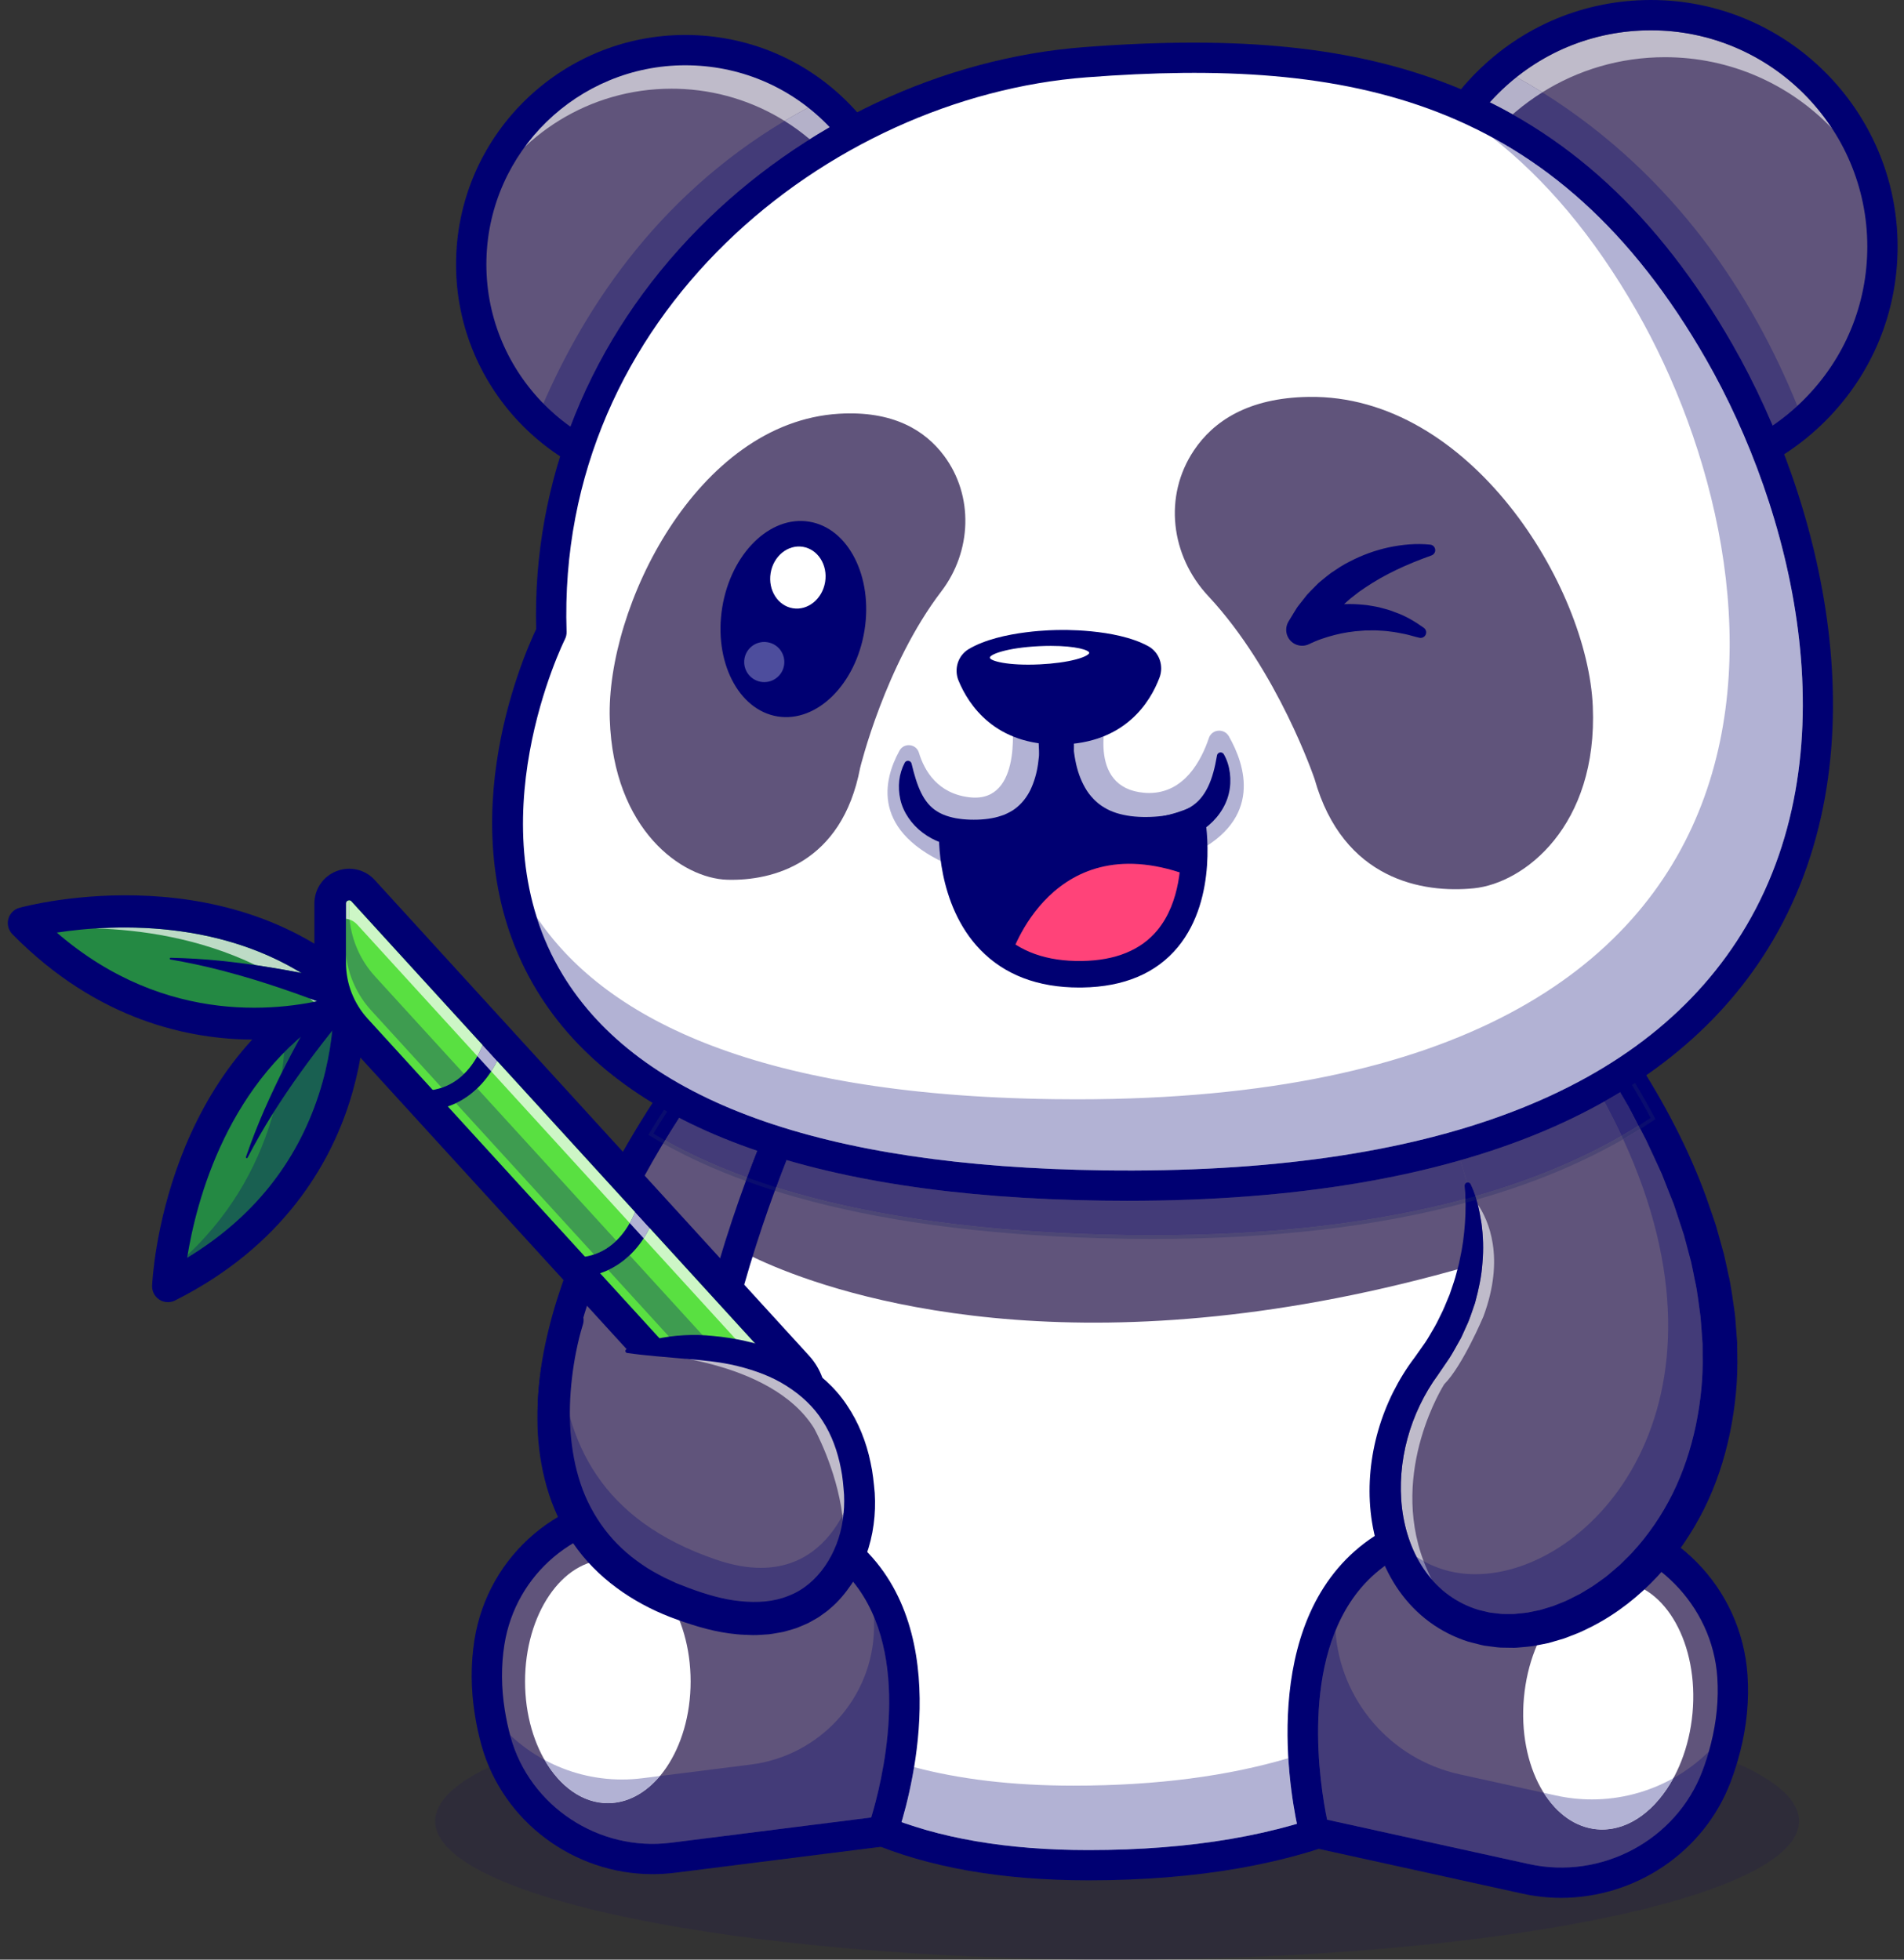 <svg width="136" height="140" viewBox="0 0 136 140" fill="none" xmlns="http://www.w3.org/2000/svg">
<rect x="0" y="0" width="136" height="140" fill="#333333" stroke="none"/>
<g id="Frame 427319598">
<g id="g10">
<g id="g12">
<g id="g18">
<path id="path20" opacity="0.15" d="M79.793 140C52.891 140 31.083 135.569 31.083 130.103C31.083 128.732 32.456 127.426 34.938 126.238C36.916 130.849 41.556 133.895 46.614 133.895C47.138 133.895 47.665 133.862 48.194 133.796L62.916 131.94C67.022 133.534 71.976 134.336 77.754 134.336C84.024 134.336 89.514 133.584 94.203 132.088L108.743 135.286C109.666 135.489 110.593 135.587 111.509 135.587C116.784 135.587 121.71 132.345 123.622 127.295C123.783 126.869 123.932 126.426 124.069 125.972C126.916 127.229 128.503 128.628 128.503 130.103C128.503 135.569 106.695 140 79.793 140Z" fill="#180C62"/>
</g>
<g id="g22">
<path id="path24" d="M58.987 80.704C58.107 82.15 57.385 83.741 56.792 85.368C56.169 87.075 55.69 88.823 55.319 90.485C54.215 95.441 54.093 99.608 54.093 99.608C50.54 107.116 39.671 103.33 39.671 103.33C38.44 95.652 43.625 85.773 46.491 81.03C47.541 79.292 48.28 78.244 48.28 78.244L56.156 80.055L58.987 80.704Z" fill="#60547B"/>
</g>
<g id="g26">
<path id="path28" d="M40.652 102.496C42.858 103.102 50.299 104.684 53.019 99.338C53.091 97.699 53.648 88.475 57.332 81.436L48.763 79.466C46.952 82.206 39.709 93.791 40.652 102.496ZM45.433 105.373C43.107 105.373 40.883 104.899 39.316 104.353C38.94 104.222 38.666 103.896 38.603 103.503C36.87 92.703 46.966 78.231 47.397 77.62C47.65 77.262 48.095 77.09 48.524 77.189L59.229 79.65C59.568 79.727 59.848 79.963 59.983 80.283C60.118 80.604 60.092 80.969 59.911 81.266C55.552 88.447 55.178 99.529 55.175 99.641C55.17 99.79 55.135 99.937 55.071 100.072C53.138 104.156 49.157 105.373 45.433 105.373Z" fill="#000072"/>
</g>
<g id="g30">
<path id="path32" d="M77.753 133.254C44.047 133.254 47.632 105.684 52.758 89.268C54.928 82.308 57.377 77.354 57.377 77.354L107.386 78.023C108.509 80.3 109.998 84.148 111.166 88.788C115.437 105.74 115.437 133.254 77.753 133.254Z" fill="white"/>
</g>
<g id="g34">
<path id="path36" d="M111.164 88.789C107.89 89.671 105.521 90.293 105.035 90.424C104.973 90.44 104.941 90.448 104.941 90.448C78.453 98.077 61.447 93.033 55.319 90.486C53.622 89.782 52.759 89.268 52.759 89.268C53.284 87.582 53.825 86.015 54.345 84.608C55.011 82.797 55.644 81.249 56.156 80.056C56.889 78.34 57.376 77.355 57.376 77.355L107.387 78.023C107.598 78.451 107.822 78.935 108.055 79.471C108.615 80.757 109.222 82.332 109.814 84.129C110.285 85.555 110.745 87.119 111.164 88.789Z" fill="#60547B"/>
</g>
<g id="g38">
<path id="path40" d="M77.754 132.171C72.575 132.171 68.116 131.503 64.397 130.176C64.657 129.296 65.019 127.913 65.294 126.247C68.504 127.101 72.269 127.57 76.671 127.57C82.71 127.57 87.782 126.864 92.024 125.607C92.145 127.64 92.437 129.326 92.638 130.298C88.364 131.545 83.397 132.171 77.754 132.171Z" fill="#B2B2D4"/>
</g>
<g id="g42">
<path id="path44" d="M58.058 78.445C56.097 82.689 45.116 107.899 53.963 122.132C58.103 128.794 66.108 132.172 77.754 132.172C92.478 132.172 102.595 127.906 107.824 119.494C116.135 106.123 109.897 85.994 106.698 79.097L58.058 78.445ZM77.754 134.336C65.307 134.336 56.683 130.614 52.122 123.272C47.787 116.294 47.202 106.341 50.385 93.688C52.728 84.371 56.257 77.176 56.406 76.874C56.591 76.499 56.974 76.274 57.392 76.271L107.4 76.941C107.806 76.947 108.176 77.179 108.356 77.544C110.188 81.254 112.682 88.369 113.682 96.212C114.925 105.96 113.535 114.406 109.663 120.637C104.012 129.727 93.277 134.336 77.754 134.336Z" fill="#000072"/>
</g>
<g id="g46">
<path id="path48" d="M63.049 130.832C63.049 130.832 71.368 107.68 49.474 107.683H46.383C40.737 107.683 35.848 111.742 34.96 117.318C34.721 118.819 34.693 120.492 34.987 122.334C35.103 123.064 35.253 123.746 35.43 124.383C36.964 129.909 42.368 133.439 48.058 132.722L63.049 130.832Z" fill="#60547B"/>
</g>
<path id="path50" d="M49.33 120.125C49.33 124.928 46.683 128.822 43.417 128.822C40.151 128.822 37.504 124.928 37.504 120.125C37.504 115.321 40.151 111.427 43.417 111.427C46.683 111.427 49.33 115.321 49.33 120.125Z" fill="white"/>
<g id="g52">
<path id="path54" d="M46.612 131.73C41.959 131.73 37.731 128.626 36.474 124.093C36.46 124.046 36.448 124 36.435 123.953C37.174 124.651 38.003 125.249 38.897 125.732C39.981 127.622 41.604 128.822 43.417 128.822C44.828 128.822 46.125 128.095 47.141 126.881L53.632 126.063C58.566 125.441 62.345 121.309 62.431 116.337C62.435 116.065 62.435 115.791 62.431 115.515C64.656 120.823 62.865 127.753 62.231 129.844L47.924 131.647C47.484 131.703 47.046 131.73 46.612 131.73Z" fill="#433B78"/>
</g>
<path id="path56" d="M43.416 128.822C41.604 128.822 39.981 127.622 38.896 125.732C40.563 126.632 42.458 127.131 44.428 127.13C44.912 127.13 45.402 127.1 45.894 127.038L47.141 126.881C46.124 128.095 44.828 128.822 43.416 128.822Z" fill="#B2B2D4"/>
<g id="g58">
<path id="path60" d="M63.049 130.832H63.052H63.049ZM63.049 130.832H63.052H63.049ZM46.383 108.766C41.188 108.766 36.834 112.434 36.03 117.488C35.791 118.986 35.799 120.559 36.056 122.163C36.162 122.831 36.302 123.48 36.473 124.093C37.848 129.049 42.773 132.297 47.923 131.648L62.23 129.844C62.947 127.48 65.142 118.931 61.341 113.533C59.113 110.37 55.121 108.766 49.478 108.766H49.474H46.383ZM46.614 133.895C41.002 133.895 35.906 130.146 34.386 124.672C34.194 123.981 34.037 123.252 33.918 122.505C33.625 120.674 33.617 118.872 33.891 117.148C34.864 111.037 40.118 106.601 46.383 106.601H49.474H49.478C55.87 106.601 60.459 108.516 63.115 112.293C68.184 119.498 64.238 130.724 64.068 131.198C63.93 131.581 63.589 131.855 63.184 131.906L48.193 133.796C47.665 133.862 47.137 133.895 46.614 133.895Z" fill="#000072"/>
</g>
<g id="g62">
<path id="path64" d="M93.887 130.911C93.887 130.911 87.57 106.564 109.863 108.603L113.009 108.89C118.758 109.416 123.358 114.002 123.744 119.763C123.848 121.313 123.721 123.019 123.25 124.868C123.064 125.6 122.848 126.28 122.609 126.913C120.533 132.397 114.703 135.489 108.975 134.229L93.887 130.911Z" fill="#60547B"/>
</g>
<g id="g66">
<path id="path68" d="M108.852 121.285C108.405 126.175 110.739 130.387 114.064 130.69C117.389 130.994 120.446 127.275 120.894 122.384C121.34 117.493 119.007 113.281 115.682 112.978C112.356 112.674 109.299 116.393 108.852 121.285Z" fill="white"/>
</g>
<g id="g70">
<path id="path72" d="M111.515 133.422C110.752 133.422 109.978 133.34 109.208 133.171L94.792 130.001C94.375 127.984 93.316 121.58 95.39 116.497C95.712 121.404 99.269 125.664 104.258 126.761L110.265 128.082C111.202 129.574 112.527 130.55 114.065 130.69C114.192 130.702 114.319 130.707 114.444 130.707C116.445 130.708 118.312 129.272 119.53 127.034C120.45 126.518 121.302 125.88 122.058 125.134C121.921 125.615 121.766 126.083 121.597 126.529C120.008 130.728 115.909 133.422 111.515 133.422Z" fill="#433B78"/>
</g>
<g id="g74">
<path id="path76" d="M114.444 130.707C114.318 130.707 114.191 130.702 114.064 130.69C112.527 130.549 111.201 129.574 110.265 128.082L111.14 128.274C111.998 128.463 112.857 128.554 113.707 128.554C115.772 128.554 117.776 128.015 119.53 127.033C118.312 129.272 116.444 130.708 114.444 130.707Z" fill="#B2B2D4"/>
</g>
<g id="g78">
<path id="path80" d="M94.792 130.002L109.208 133.171C114.407 134.314 119.731 131.459 121.596 126.529C121.827 125.92 122.031 125.271 122.202 124.601C122.612 122.989 122.768 121.386 122.664 119.835C122.32 114.687 118.127 110.445 112.911 109.968L109.764 109.681C104.006 109.155 99.785 110.42 97.216 113.441C92.827 118.602 94.284 127.547 94.792 130.002ZM111.509 135.587C110.592 135.587 109.666 135.489 108.742 135.286L93.654 131.968C93.257 131.881 92.941 131.577 92.839 131.183C92.71 130.685 89.739 118.9 95.561 112.044C98.614 108.451 103.459 106.93 109.961 107.525L113.107 107.812C119.475 108.394 124.403 113.389 124.824 119.691C124.943 121.47 124.767 123.302 124.3 125.135C124.109 125.884 123.881 126.611 123.622 127.296C121.71 132.346 116.783 135.587 111.509 135.587Z" fill="#000072"/>
</g>
<g id="g82">
<path id="path84" d="M105.244 116.148C98.228 113.945 96.991 104.083 101.919 97.547C103.819 95.028 104.688 92.532 105.034 90.424C105.375 88.375 105.227 86.689 105.056 85.685C104.95 85.041 104.834 84.676 104.834 84.676L103.83 81.258L108.054 79.472L115.895 76.162C116.698 77.434 117.424 78.684 118.073 79.91C131.015 104.272 114.682 119.117 105.244 116.148Z" fill="#60547B"/>
</g>
<g id="g86">
<path id="path88" d="M101.689 111.539C101.519 111.447 101.353 111.348 101.192 111.245C101.013 110.9 100.855 110.541 100.721 110.173C100.154 108.639 99.965 106.938 100.098 105.26C100.231 103.58 100.686 101.916 101.418 100.388C101.786 99.624 102.219 98.891 102.722 98.209L103.534 97.017C103.796 96.612 104.018 96.179 104.26 95.761C104.387 95.555 104.471 95.325 104.576 95.107L104.876 94.445C105.056 93.995 105.204 93.532 105.362 93.075C105.612 92.138 105.826 91.191 105.887 90.227C105.975 89.267 105.944 88.301 105.812 87.356C105.743 86.911 105.662 86.47 105.551 86.037C106.312 87.161 107.527 89.829 105.958 94.051C105.958 94.051 104.472 97.579 103.158 98.893C103.158 98.893 99.236 105.028 101.689 111.539Z" fill="#BFBBCA"/>
</g>
<g id="g90">
<path id="path92" d="M108.019 115.309C107.988 115.309 107.956 115.308 107.925 115.306L107.329 115.304C107.131 115.297 106.939 115.26 106.744 115.242L106.45 115.209C106.354 115.197 106.262 115.165 106.167 115.145L105.601 115.01C104.844 114.778 104.134 114.428 103.501 113.971C103.045 113.644 102.632 113.261 102.263 112.834C102.043 112.402 101.851 111.969 101.69 111.539C102.117 111.771 102.578 111.966 103.07 112.121C103.802 112.351 104.579 112.464 105.383 112.464C113.69 112.464 124.691 100.388 115.942 81.388C116.359 81.149 116.767 80.905 117.165 80.655C117.301 80.917 117.437 81.178 117.576 81.439C117.958 82.244 118.326 83.056 118.697 83.865L119.188 85.105L119.433 85.725L119.555 86.034L119.661 86.349L120.078 87.611C120.146 87.821 120.22 88.03 120.284 88.242L120.454 88.882L120.794 90.162C120.894 90.591 120.97 91.024 121.06 91.455C121.26 92.314 121.336 93.188 121.464 94.055C121.51 94.49 121.528 94.927 121.563 95.363L121.611 96.016L121.615 96.669C121.662 98.412 121.481 100.148 121.13 101.837C120.776 103.525 120.231 105.169 119.473 106.707C118.711 108.239 117.743 109.665 116.588 110.912C116.3 111.224 115.986 111.509 115.688 111.811C115.373 112.093 115.044 112.358 114.723 112.634C114.379 112.874 114.045 113.134 113.694 113.362L113.156 113.688L112.888 113.851C112.798 113.904 112.702 113.945 112.609 113.994C112.237 114.18 111.871 114.381 111.481 114.52C111.288 114.595 111.098 114.679 110.904 114.749L110.315 114.927L110.02 115.017C109.921 115.042 109.821 115.058 109.721 115.079L109.124 115.201C108.924 115.235 108.724 115.244 108.523 115.268C108.355 115.285 108.186 115.309 108.019 115.309Z" fill="#433B78"/>
</g>
<g id="g94">
<path id="path96" d="M102.263 112.833C101.849 112.354 101.491 111.819 101.193 111.244C101.354 111.348 101.519 111.446 101.689 111.539C101.852 111.969 102.042 112.402 102.263 112.833Z" fill="#8583AF"/>
</g>
<g id="g98">
<path id="path100" d="M105.047 84.608C105.462 85.487 105.666 86.41 105.813 87.356C105.945 88.301 105.975 89.267 105.888 90.226C105.826 91.19 105.614 92.137 105.363 93.074C105.205 93.531 105.056 93.994 104.877 94.444L104.578 95.106C104.473 95.325 104.388 95.554 104.261 95.76C104.019 96.179 103.797 96.611 103.534 97.017L102.723 98.209C102.219 98.891 101.786 99.624 101.419 100.388C100.687 101.916 100.231 103.58 100.099 105.26C99.965 106.937 100.155 108.638 100.721 110.172C101.283 111.703 102.228 113.058 103.501 113.97C104.135 114.428 104.844 114.778 105.601 115.009L106.167 115.145C106.262 115.165 106.353 115.197 106.451 115.209L106.744 115.242C106.94 115.26 107.131 115.297 107.329 115.304L107.926 115.306C108.123 115.317 108.324 115.288 108.524 115.268C108.724 115.244 108.924 115.235 109.125 115.201L109.721 115.079C109.822 115.058 109.922 115.042 110.02 115.017L110.315 114.927L110.904 114.749C111.099 114.679 111.289 114.595 111.481 114.52C111.871 114.381 112.238 114.18 112.61 113.993C112.703 113.945 112.798 113.904 112.888 113.851L113.157 113.688L113.695 113.362C114.046 113.134 114.379 112.874 114.725 112.633C115.044 112.358 115.374 112.093 115.689 111.811C115.987 111.509 116.301 111.224 116.588 110.912C117.743 109.665 118.711 108.239 119.474 106.706C120.231 105.169 120.776 103.525 121.131 101.837C121.481 100.148 121.663 98.412 121.615 96.669L121.612 96.016L121.565 95.362C121.528 94.927 121.51 94.49 121.464 94.055C121.337 93.188 121.26 92.314 121.06 91.455C120.971 91.024 120.894 90.591 120.795 90.162L120.454 88.882L120.284 88.242C120.22 88.03 120.147 87.821 120.078 87.611L119.661 86.349L119.556 86.034L119.433 85.724L119.187 85.105L118.698 83.865C118.326 83.056 117.958 82.244 117.576 81.438C117.157 80.649 116.758 79.85 116.334 79.062L114.981 76.74L114.968 76.716C114.666 76.199 114.842 75.537 115.358 75.236C115.859 74.943 116.499 75.102 116.812 75.583C118.827 78.702 120.595 82.014 121.878 85.549L122.338 86.881C122.413 87.104 122.493 87.325 122.564 87.549L122.755 88.23L123.135 89.593C123.248 90.051 123.337 90.516 123.438 90.977C123.662 91.897 123.762 92.844 123.908 93.782C123.966 94.253 123.988 94.73 124.028 95.204L124.082 95.916L124.09 96.632C124.146 98.539 123.957 100.462 123.572 102.346C123.185 104.23 122.578 106.081 121.712 107.818C120.842 109.551 119.736 111.175 118.405 112.603C117.077 114.033 115.516 115.268 113.753 116.178C113.307 116.397 112.868 116.628 112.395 116.796C112.162 116.885 111.932 116.981 111.696 117.063L110.974 117.275L110.611 117.38C110.489 117.41 110.364 117.431 110.24 117.456L109.494 117.599C109.243 117.638 108.986 117.652 108.733 117.678C108.478 117.701 108.225 117.731 107.967 117.719L107.193 117.707C106.936 117.694 106.677 117.649 106.418 117.62L106.032 117.569C105.904 117.55 105.777 117.51 105.649 117.481L104.886 117.287C103.9 116.975 102.952 116.499 102.113 115.88C100.42 114.64 99.212 112.849 98.554 110.948C97.889 109.039 97.709 107.022 97.895 105.067C98.083 103.109 98.64 101.201 99.513 99.452C99.952 98.578 100.465 97.741 101.059 96.963L101.807 95.903C102.046 95.547 102.246 95.167 102.469 94.8C102.683 94.429 102.853 94.035 103.048 93.654C103.23 93.266 103.377 92.864 103.549 92.47C103.679 92.063 103.835 91.661 103.952 91.247C104.061 90.831 104.19 90.418 104.269 89.992C104.463 89.147 104.576 88.281 104.638 87.402C104.705 86.527 104.702 85.623 104.625 84.742L104.623 84.723C104.612 84.6 104.703 84.492 104.826 84.481C104.921 84.473 105.008 84.526 105.047 84.608Z" fill="#000072"/>
</g>
<g id="g102">
<path id="path104" d="M24.931 70.449C24.931 70.449 26.407 84.66 11.994 91.9C11.994 91.9 12.664 76.549 24.931 70.449Z" fill="#248943"/>
</g>
<g id="g106">
<path id="path108" d="M24.816 70.655C13.726 76.301 12.289 89.763 12.14 91.679C19.397 87.96 22.455 82.425 23.742 78.42C24.964 74.618 24.866 71.45 24.816 70.655ZM11.852 92.118L11.862 91.895C11.869 91.74 12.678 76.396 24.873 70.332L25.043 70.247L25.062 70.436C25.066 70.472 25.417 74.067 23.993 78.5C22.677 82.591 19.538 88.257 12.053 92.018L11.852 92.118Z" fill="#000072"/>
</g>
<g id="g110">
<path id="path112" d="M13.369 89.853C13.38 89.786 13.391 89.717 13.403 89.647C16.879 86.378 18.64 82.658 19.521 79.507C20.135 78.543 20.768 77.593 21.437 76.668C22.127 75.707 22.838 74.763 23.571 73.838C23.625 73.771 23.679 73.704 23.732 73.636C23.6 74.911 23.322 76.492 22.764 78.204C21.155 83.136 17.999 87.046 13.369 89.853ZM20.136 76.609C20.211 76.096 20.264 75.618 20.3 75.179C20.666 74.809 21.049 74.451 21.453 74.103C21.099 74.748 20.755 75.396 20.42 76.05C20.324 76.235 20.229 76.422 20.136 76.609Z" fill="#196051"/>
</g>
<g id="g114">
<path id="path116" d="M25.825 71.138C25.064 71.996 24.303 72.917 23.572 73.838C22.839 74.763 22.127 75.707 21.437 76.668C20.744 77.627 20.089 78.613 19.453 79.614C18.821 80.618 18.234 81.65 17.682 82.707C17.667 82.737 17.63 82.749 17.599 82.734C17.571 82.72 17.559 82.687 17.568 82.658C17.958 81.529 18.39 80.408 18.872 79.308C19.358 78.21 19.868 77.119 20.42 76.049C20.969 74.978 21.544 73.918 22.144 72.871C22.749 71.822 23.363 70.798 24.039 69.759C24.38 69.235 25.081 69.086 25.605 69.428C26.129 69.769 26.277 70.469 25.936 70.994C25.906 71.04 25.874 71.083 25.838 71.124L25.825 71.138Z" fill="#000072"/>
</g>
<g id="g118">
<path id="path120" d="M23.827 72.356C16.251 77.077 14.011 85.844 13.369 89.853C17.999 87.046 21.155 83.136 22.764 78.204C23.529 75.859 23.766 73.759 23.827 72.356ZM11.994 93.028C11.78 93.028 11.566 92.968 11.381 92.847C11.045 92.63 10.849 92.251 10.866 91.85C10.895 91.197 11.712 75.763 24.429 69.438C24.761 69.274 25.151 69.282 25.476 69.46C25.8 69.638 26.016 69.964 26.054 70.332C26.07 70.487 26.43 74.174 24.942 78.805C23.568 83.077 20.295 88.993 12.5 92.909C12.34 92.989 12.167 93.028 11.994 93.028Z" fill="#000072"/>
</g>
<g id="g122">
<path id="path124" d="M26.065 71.704C26.065 71.704 12.984 77.453 1.685 65.944C1.685 65.944 16.506 61.889 26.065 71.704Z" fill="#248943"/>
</g>
<g id="g126">
<path id="path128" d="M1.941 66.016C7.697 71.785 13.896 73.006 18.101 73.009C18.106 73.009 18.113 73.009 18.119 73.009C22.106 73.009 25.092 71.947 25.834 71.657C17.07 62.827 3.812 65.572 1.941 66.016ZM18.119 73.272H18.112C13.815 73.271 7.46 72.014 1.591 66.035L1.435 65.876L1.65 65.817C1.799 65.777 16.656 61.855 26.159 71.613L26.291 71.749L26.117 71.825C26.085 71.84 22.771 73.272 18.119 73.272Z" fill="#000072"/>
</g>
<g id="g130">
<path id="path132" d="M22.429 71.579C22.325 71.495 22.222 71.413 22.118 71.332C22.219 71.37 22.32 71.407 22.422 71.446C22.499 71.475 22.576 71.504 22.653 71.533C22.579 71.549 22.505 71.564 22.429 71.579ZM21.521 69.509C20.8 69.37 20.077 69.24 19.353 69.121C18.988 69.06 18.622 69.003 18.255 68.95C14.185 66.987 9.946 66.421 6.826 66.328C7.468 66.287 8.158 66.261 8.883 66.261C12.613 66.261 17.307 66.93 21.521 69.509Z" fill="#BDDBC6"/>
</g>
<g id="g134">
<path id="path136" d="M25.681 72.766C24.632 72.302 23.522 71.86 22.422 71.445C21.317 71.03 20.201 70.641 19.075 70.278C17.949 69.911 16.811 69.588 15.663 69.29C14.514 68.994 13.352 68.752 12.177 68.549C12.143 68.544 12.12 68.512 12.125 68.478C12.13 68.447 12.158 68.425 12.188 68.425C13.382 68.452 14.582 68.52 15.777 68.643C16.971 68.769 18.166 68.922 19.353 69.121C20.541 69.316 21.725 69.539 22.905 69.791C24.09 70.046 25.252 70.317 26.448 70.643C27.051 70.807 27.406 71.43 27.242 72.033C27.078 72.636 26.456 72.992 25.852 72.828C25.799 72.813 25.748 72.794 25.699 72.774L25.681 72.766Z" fill="#000072"/>
</g>
<g id="g138">
<path id="path140" d="M4.058 66.627C11.936 73.437 20.378 72.194 23.908 71.233C17.101 65.467 8.073 66.012 4.058 66.627ZM18.119 74.268H18.112C13.623 74.267 6.991 72.958 0.88 66.734C0.6 66.448 0.491 66.036 0.596 65.649C0.7 65.263 1.001 64.96 1.387 64.855C2.019 64.682 16.964 60.742 26.873 70.917C27.131 71.182 27.243 71.557 27.172 71.92C27.101 72.283 26.858 72.588 26.519 72.737C26.376 72.799 22.979 74.268 18.119 74.268Z" fill="#000072"/>
</g>
<g id="g142">
<path id="path144" d="M51.753 102.373L25.433 73.542C24.243 72.239 23.584 70.538 23.584 68.774V64.55C23.584 63.313 25.105 62.722 25.94 63.637L56.962 97.619C58.275 99.057 58.173 101.287 56.735 102.6C55.296 103.913 53.065 103.812 51.753 102.373Z" fill="#59E041"/>
</g>
<g id="g146">
<path id="path148" d="M51.849 102.285C53.112 103.668 55.263 103.766 56.646 102.504C58.028 101.242 58.126 99.09 56.864 97.707L25.843 63.725C25.426 63.27 24.875 63.263 24.497 63.409C24.119 63.556 23.715 63.933 23.715 64.551V68.774C23.715 70.51 24.359 72.171 25.53 73.454L51.849 102.285ZM54.358 103.652C53.366 103.652 52.376 103.252 51.656 102.462L25.336 73.631C24.121 72.3 23.453 70.576 23.453 68.774V64.551C23.453 63.922 23.816 63.392 24.401 63.165C24.987 62.937 25.613 63.084 26.037 63.548L57.058 97.53C58.418 99.02 58.312 101.338 56.823 102.697C56.123 103.337 55.239 103.652 54.358 103.652Z" fill="#000072"/>
</g>
<g id="g150">
<path id="path152" d="M50.958 96.233L50.249 96.134L48.37 96.13L43.444 90.734C44.032 90.459 44.541 90.094 44.976 89.68L50.958 96.233ZM42.429 89.622L32.563 78.814C33.15 78.537 33.657 78.17 34.089 77.754L44.024 88.636C43.6 89.047 43.075 89.404 42.429 89.622ZM31.552 77.707L26.515 72.189C25.508 71.086 24.88 69.697 24.712 68.227V65.632C24.799 65.644 24.887 65.665 24.972 65.695C25.124 67.201 25.756 68.626 26.786 69.754L33.145 76.719C32.724 77.13 32.2 77.488 31.552 77.707Z" fill="#3E9C50"/>
</g>
<g id="g154">
<path id="path156" d="M30.107 79.347C30.1 79.347 30.092 79.347 30.086 79.347C29.696 79.346 29.381 79.029 29.383 78.64C29.384 78.25 29.699 77.937 30.087 77.937C30.093 77.937 30.1 77.937 30.107 77.937C33.777 77.937 34.691 74.034 34.729 73.868C34.814 73.489 35.19 73.248 35.569 73.332C35.949 73.416 36.189 73.79 36.106 74.17C35.715 75.963 33.958 79.347 30.107 79.347Z" fill="#000072"/>
</g>
<path id="path158" d="M41.01 91.256C41.002 91.256 40.996 91.256 40.988 91.256C40.599 91.255 40.284 90.939 40.286 90.549C40.287 90.16 40.602 89.846 40.991 89.846C40.998 89.846 41.003 89.846 41.01 89.846C44.701 89.846 45.623 85.819 45.632 85.779C45.715 85.398 46.091 85.157 46.471 85.24C46.852 85.323 47.093 85.699 47.01 86.08C46.619 87.872 44.861 91.256 41.01 91.256Z" fill="#000072"/>
<g id="g160">
<path id="path162" d="M54.983 97.126L54.255 96.692L53.371 96.569L45.977 88.47C46.138 88.225 46.281 87.976 46.405 87.73L54.983 97.126Z" fill="#CDF6C6"/>
</g>
<g id="g164">
<path id="path166" d="M44.982 87.378L35.088 76.54C35.249 76.294 35.39 76.044 35.514 75.798L45.364 86.587C45.268 86.823 45.142 87.095 44.982 87.378ZM34.097 75.455L25.525 66.064C25.361 65.885 25.172 65.764 24.973 65.695C24.949 65.459 24.937 65.223 24.937 64.985V64.321C24.941 64.32 24.945 64.32 24.949 64.32C25.037 64.32 25.087 64.376 25.107 64.397L34.474 74.659C34.38 74.895 34.256 75.17 34.097 75.455Z" fill="#CDF6C6"/>
</g>
<g id="g168">
<path id="path170" d="M24.972 65.695C24.887 65.665 24.799 65.644 24.712 65.633V64.55C24.712 64.512 24.712 64.395 24.857 64.339C24.886 64.328 24.913 64.322 24.936 64.321V64.986C24.936 65.223 24.949 65.46 24.972 65.695Z" fill="#C5E1CA"/>
</g>
<g id="g172">
<path id="path174" d="M35.087 76.54L34.097 75.456C34.256 75.17 34.38 74.896 34.474 74.659L35.514 75.799C35.39 76.045 35.248 76.294 35.087 76.54Z" fill="#B2B2D4"/>
</g>
<path id="path176" d="M45.978 88.47L44.981 87.378C45.142 87.095 45.267 86.824 45.363 86.588L46.406 87.73C46.282 87.975 46.139 88.224 45.978 88.47Z" fill="#B2B2D4"/>
<g id="g178">
<path id="path180" d="M52.586 101.613C53.477 102.589 54.997 102.658 55.974 101.767C56.951 100.876 57.02 99.356 56.128 98.379L25.106 64.397C25.081 64.369 25.002 64.283 24.857 64.338C24.712 64.395 24.712 64.512 24.712 64.55V68.774C24.712 70.26 25.264 71.683 26.266 72.781L52.586 101.613ZM54.359 104.649C53.095 104.649 51.836 104.139 50.919 103.134L24.599 74.303C23.217 72.788 22.456 70.825 22.456 68.774V64.55C22.456 63.517 23.078 62.608 24.041 62.234C25.003 61.861 26.077 62.112 26.773 62.876L57.795 96.858C59.525 98.753 59.391 101.703 57.495 103.434C56.604 104.248 55.48 104.649 54.359 104.649Z" fill="#000072"/>
</g>
<g id="g182">
<path id="path184" d="M40.601 94.314C40.601 94.314 35.456 108.994 47.858 114.223C55.608 117.491 58.96 114.432 60.384 111.677C61.189 110.12 61.491 108.357 61.38 106.607C60.547 93.501 44.774 96.526 44.774 96.526L40.601 94.314Z" fill="#60547B"/>
</g>
<g id="g186">
<path id="path188" d="M61.369 110.319C61.259 110.221 61.148 110.124 61.034 110.029C61.348 108.924 61.454 107.763 61.38 106.606C61.198 103.738 60.3 101.642 59.009 100.118C59.009 100.098 59.009 100.077 59.009 100.056L60.35 101.574L61.503 105.166C61.503 105.166 61.395 109.262 61.666 109.456C61.751 109.518 61.606 109.869 61.369 110.319Z" fill="white"/>
</g>
<g id="g190">
<path id="path192" d="M59.924 112.701C59.962 112.57 59.996 112.438 60.027 112.305C60.063 112.247 60.099 112.189 60.133 112.131C60.166 112.162 60.199 112.194 60.231 112.226C60.048 112.513 59.924 112.701 59.924 112.701Z" fill="#BFBBCA"/>
</g>
<g id="g194">
<path id="path196" d="M60.231 112.226C60.199 112.194 60.166 112.162 60.133 112.13C60.223 111.98 60.306 111.828 60.385 111.677C60.658 111.148 60.873 110.596 61.033 110.03C61.148 110.124 61.259 110.221 61.369 110.32C61.045 110.932 60.55 111.727 60.231 112.226Z" fill="#9999C7"/>
</g>
<path id="path198" d="M53.647 96.87C52.789 96.63 51.922 96.471 51.085 96.371L50.959 96.233L53.371 96.569L53.647 96.87ZM47.68 96.239L47.58 96.129L48.371 96.13L48.456 96.224C48.188 96.225 47.928 96.23 47.68 96.239Z" fill="#BDF3B3"/>
<path id="path200" d="M51.085 96.371C50.183 96.263 49.315 96.224 48.526 96.224C48.503 96.224 48.48 96.224 48.456 96.224L48.371 96.13L50.249 96.134L50.959 96.233L51.085 96.371Z" fill="#B2D7B9"/>
<g id="g202">
<path id="path204" d="M55.265 97.435C54.735 97.21 54.192 97.023 53.647 96.87L53.371 96.569L54.256 96.692L54.983 97.126L55.265 97.435Z" fill="#EBFBE8"/>
</g>
<g id="g206">
<path id="path208" d="M59.008 100.118C57.962 98.883 56.657 98.025 55.265 97.434L54.984 97.126L58.022 98.938L59.009 100.056C59.009 100.077 59.009 100.098 59.008 100.118ZM47.035 96.27L47.378 96.129H47.58L47.68 96.239C47.455 96.246 47.239 96.257 47.035 96.27Z" fill="#9999C7"/>
</g>
<g id="g210">
<path id="path212" d="M60.027 112.305C60.102 111.986 60.159 111.665 60.2 111.344C60.925 109.892 61.339 107.934 61.24 105.304C61.24 105.304 61.001 106.738 60.174 108.28C59.734 104.866 58.146 102.032 58.146 102.032C55.029 97.034 46.01 96.692 46.01 96.692L47.034 96.27C47.24 96.258 47.455 96.247 47.68 96.239C47.928 96.23 48.188 96.225 48.456 96.225C48.48 96.224 48.503 96.224 48.526 96.224C49.315 96.224 50.183 96.264 51.085 96.372C51.922 96.471 52.789 96.63 53.647 96.87C54.192 97.023 54.735 97.21 55.265 97.435C56.657 98.025 57.962 98.884 59.008 100.119C60.299 101.642 61.197 103.739 61.38 106.607C61.453 107.763 61.347 108.925 61.033 110.03C60.873 110.596 60.658 111.149 60.384 111.677C60.306 111.828 60.223 111.98 60.133 112.131C60.098 112.189 60.063 112.247 60.027 112.305Z" fill="#BFBBCA"/>
</g>
<path id="path214" d="M40.083 105.518C39.983 105.183 39.896 104.849 39.822 104.521C39.834 104.524 39.845 104.528 39.858 104.532C39.921 104.86 39.996 105.189 40.083 105.518Z" fill="#597ED4"/>
<path id="path216" d="M39.857 104.531C39.845 104.528 39.834 104.524 39.822 104.52C38.916 100.475 39.926 96.961 39.963 96.832C39.59 98.779 39.293 101.624 39.857 104.531Z" fill="#000072"/>
<g id="g218">
<path id="path220" d="M52.94 115.302C51.102 115.302 49.687 114.906 49.687 114.906C43.744 112.73 41.135 109.015 40.083 105.517C39.997 105.188 39.921 104.859 39.858 104.531C39.293 101.624 39.59 98.779 39.963 96.832C39.965 96.829 39.965 96.829 39.965 96.829C40.406 103.024 42.867 108.597 51.163 111.427C52.357 111.834 53.413 112.009 54.348 112.009C57.456 112.009 59.214 110.072 60.175 108.279C60.302 109.27 60.333 110.31 60.201 111.343C58.574 114.603 55.382 115.303 52.94 115.302Z" fill="#433B78"/>
</g>
<g id="g222">
<path id="path224" d="M60.2 111.343C60.333 110.31 60.302 109.27 60.174 108.279C61.001 106.738 61.24 105.303 61.24 105.303C61.339 107.933 60.925 109.892 60.2 111.343Z" fill="#8583AF"/>
</g>
<g id="g226">
<path id="path228" d="M44.748 96.39C45.394 96.056 46.07 95.842 46.757 95.682C47.445 95.523 48.145 95.428 48.851 95.392C49.556 95.353 50.267 95.37 50.974 95.447C51.683 95.51 52.39 95.624 53.095 95.77C54.498 96.083 55.902 96.546 57.183 97.315C58.459 98.073 59.635 99.095 60.477 100.361C61.33 101.615 61.888 103.044 62.183 104.486C62.346 105.21 62.413 105.93 62.481 106.663C62.526 107.409 62.504 108.163 62.402 108.913C62.204 110.409 61.683 111.902 60.816 113.183C60.38 113.823 59.875 114.438 59.255 114.948C59.113 115.087 58.939 115.193 58.781 115.314C58.618 115.432 58.458 115.554 58.28 115.647L57.754 115.942C57.575 116.029 57.388 116.102 57.205 116.182C56.84 116.355 56.452 116.435 56.073 116.553C55.882 116.608 55.688 116.628 55.496 116.666C55.303 116.697 55.11 116.739 54.918 116.757C54.534 116.777 54.146 116.821 53.766 116.814C53.39 116.795 53.006 116.796 52.635 116.755C51.136 116.619 49.735 116.201 48.388 115.716C45.699 114.77 43.058 113.105 41.257 110.694C40.354 109.5 39.666 108.148 39.211 106.744C38.755 105.337 38.505 103.886 38.417 102.443C38.341 101 38.411 99.562 38.605 98.151C38.701 97.444 38.833 96.744 38.991 96.05C39.07 95.703 39.159 95.357 39.253 95.012C39.352 94.66 39.447 94.337 39.58 93.955C39.777 93.391 40.393 93.093 40.958 93.289C41.512 93.483 41.81 94.081 41.633 94.637L41.623 94.671C41.539 94.935 41.45 95.266 41.372 95.571C41.296 95.885 41.224 96.201 41.161 96.518C41.031 97.154 40.93 97.797 40.857 98.44C40.701 99.726 40.663 101.021 40.751 102.293C40.848 103.563 41.072 104.813 41.468 105.993C41.859 107.174 42.446 108.268 43.179 109.246C43.916 110.222 44.823 111.068 45.849 111.765C46.355 112.123 46.907 112.423 47.465 112.71L48.322 113.11L49.224 113.459C50.426 113.903 51.657 114.275 52.875 114.391C54.088 114.52 55.29 114.438 56.327 114.007C58.418 113.218 59.858 110.975 60.198 108.601C60.29 108.004 60.318 107.392 60.29 106.78C60.24 106.158 60.193 105.52 60.065 104.913C59.829 103.691 59.412 102.525 58.757 101.512C58.115 100.488 57.204 99.657 56.165 99.001C55.126 98.337 53.922 97.902 52.682 97.593C51.435 97.284 50.136 97.176 48.828 97.065C47.517 96.943 46.19 96.857 44.801 96.661L44.794 96.66C44.716 96.649 44.66 96.576 44.672 96.498C44.678 96.45 44.709 96.411 44.748 96.39Z" fill="#000072"/>
</g>
<g id="g230">
<path id="path232" d="M53.364 84.125C51.233 83.351 49.268 82.46 47.499 81.467C47.89 80.821 48.234 80.278 48.506 79.858C50.21 80.743 52.072 81.53 54.093 82.217C53.858 82.813 53.614 83.451 53.364 84.125Z" fill="#433B78"/>
</g>
<g id="g234">
<path id="path236" d="M47.499 81.466C47.219 81.308 46.943 81.148 46.672 80.985C47.052 80.359 47.39 79.826 47.663 79.404C47.939 79.557 48.221 79.709 48.507 79.857C48.234 80.278 47.89 80.821 47.499 81.466Z" fill="#000072"/>
</g>
<g id="g238">
<path id="path240" d="M82.333 88.251C81.096 88.251 79.838 88.232 78.559 88.195C70.149 87.952 62.837 86.958 56.827 85.241C56.362 85.109 55.897 84.971 55.434 84.824C55.688 84.133 55.938 83.481 56.178 82.874C62.378 84.687 69.922 85.658 78.777 85.775C79.36 85.783 79.938 85.787 80.512 85.787C89.598 85.787 97.569 84.816 104.311 82.892L104.78 84.49C104.681 84.52 104.613 84.616 104.622 84.723L104.624 84.743C104.651 85.043 104.668 85.348 104.678 85.653C98.307 87.379 90.806 88.251 82.333 88.251Z" fill="#433B78"/>
</g>
<g id="g242">
<path id="path244" d="M55.434 84.825C55.082 84.714 54.733 84.601 54.387 84.484C54.042 84.367 53.701 84.248 53.364 84.125C53.614 83.451 53.858 82.813 54.093 82.217C54.77 82.447 55.465 82.667 56.178 82.875C55.938 83.481 55.689 84.134 55.434 84.825Z" fill="#000072"/>
</g>
<g id="g246">
<path id="path248" d="M105.382 85.457C105.289 85.17 105.177 84.887 105.046 84.609C105.01 84.532 104.932 84.481 104.845 84.481C104.839 84.481 104.831 84.481 104.825 84.481C104.81 84.483 104.794 84.486 104.78 84.49L104.311 82.892C106.449 82.282 108.463 81.576 110.352 80.774C111.842 80.141 113.257 79.448 114.593 78.696C114.655 78.813 114.719 78.929 114.78 79.045C115.157 79.755 115.508 80.457 115.831 81.149C113.965 82.221 111.934 83.179 109.767 84.007C108.384 84.535 106.911 85.023 105.382 85.457Z" fill="#433B78"/>
</g>
<g id="g250">
<path id="path252" d="M115.832 81.149C115.508 80.457 115.158 79.755 114.781 79.045C114.719 78.929 114.657 78.812 114.594 78.695C114.98 78.478 115.36 78.255 115.733 78.029L116.335 79.062C116.577 79.513 116.811 79.967 117.045 80.421C116.649 80.669 116.245 80.911 115.832 81.149Z" fill="#2F2976"/>
</g>
<g id="g254">
<path id="path256" d="M104.678 85.653C104.669 85.348 104.652 85.043 104.625 84.742L104.623 84.723C104.614 84.616 104.682 84.52 104.78 84.49C104.795 84.486 104.81 84.483 104.826 84.481C104.832 84.481 104.839 84.481 104.845 84.481C104.933 84.481 105.011 84.532 105.047 84.609C105.178 84.887 105.289 85.17 105.383 85.457C105.263 85.491 105.142 85.525 105.021 85.558C104.907 85.59 104.794 85.621 104.678 85.653ZM117.045 80.421C116.811 79.967 116.577 79.513 116.335 79.062L115.733 78.029C116.015 77.857 116.293 77.682 116.567 77.505C117.04 78.296 117.487 79.086 117.903 79.867C117.621 80.054 117.335 80.239 117.045 80.421Z" fill="#000072"/>
</g>
<g id="g258">
<path id="path260" d="M53.274 84.371C51.127 83.591 49.146 82.693 47.364 81.691C47.409 81.615 47.454 81.539 47.499 81.466C49.269 82.459 51.233 83.351 53.365 84.125C53.335 84.206 53.304 84.289 53.274 84.371Z" fill="#4D4775"/>
</g>
<g id="g262">
<path id="path264" d="M47.364 81.691C47.044 81.512 46.73 81.329 46.423 81.142L46.31 81.075L46.379 80.962C46.783 80.292 47.144 79.722 47.434 79.276C47.51 79.319 47.586 79.361 47.663 79.404C47.39 79.826 47.052 80.359 46.672 80.986C46.943 81.149 47.218 81.309 47.499 81.466C47.455 81.54 47.409 81.615 47.364 81.691Z" fill="#0A0D6E"/>
</g>
<g id="g266">
<path id="path268" d="M82.331 88.513C81.092 88.513 79.832 88.495 78.552 88.458C70.12 88.214 62.786 87.217 56.756 85.494C56.285 85.361 55.812 85.219 55.343 85.071C55.373 84.988 55.404 84.907 55.434 84.825C55.896 84.971 56.362 85.109 56.828 85.242C62.838 86.958 70.15 87.952 78.559 88.195C79.838 88.232 81.096 88.251 82.333 88.251C90.806 88.251 98.308 87.379 104.678 85.653C104.68 85.742 104.683 85.833 104.684 85.924C98.304 87.645 90.801 88.513 82.331 88.513Z" fill="#4D4775"/>
</g>
<g id="g270">
<path id="path272" d="M55.343 85.071C54.994 84.962 54.647 84.849 54.303 84.733C53.956 84.615 53.612 84.495 53.273 84.371C53.304 84.289 53.334 84.207 53.364 84.125C53.701 84.248 54.042 84.367 54.387 84.483C54.733 84.601 55.082 84.714 55.434 84.825C55.403 84.907 55.373 84.988 55.343 85.071Z" fill="#0A0D6E"/>
</g>
<g id="g274">
<path id="path276" d="M105.461 85.708C105.436 85.624 105.41 85.54 105.383 85.457C106.911 85.022 108.384 84.535 109.767 84.006C111.934 83.178 113.966 82.221 115.831 81.149C115.869 81.229 115.905 81.308 115.942 81.388C114.07 82.463 112.033 83.422 109.861 84.252C108.473 84.782 106.994 85.271 105.461 85.708Z" fill="#4D4775"/>
</g>
<g id="g278">
<path id="path280" d="M115.942 81.388C115.906 81.307 115.869 81.229 115.832 81.149C116.244 80.911 116.649 80.668 117.045 80.421C117.086 80.498 117.126 80.576 117.166 80.654C116.767 80.904 116.358 81.149 115.942 81.388Z" fill="#393673"/>
</g>
<g id="g282">
<path id="path284" d="M104.683 85.923C104.683 85.833 104.681 85.743 104.678 85.653C104.793 85.621 104.907 85.59 105.021 85.558C105.142 85.525 105.262 85.491 105.382 85.457C105.41 85.54 105.436 85.624 105.46 85.708C105.337 85.743 105.214 85.777 105.091 85.811C104.955 85.849 104.82 85.887 104.683 85.923ZM117.166 80.655C117.125 80.577 117.085 80.499 117.045 80.421C117.335 80.239 117.62 80.054 117.902 79.867C117.485 79.086 117.039 78.297 116.567 77.505C116.641 77.458 116.714 77.41 116.787 77.362C117.285 78.195 117.755 79.027 118.189 79.848L118.245 79.953L118.147 80.019C117.826 80.234 117.498 80.447 117.166 80.655Z" fill="#0A0D6E"/>
</g>
<g id="g286">
<path id="path288" d="M64.255 19.258C64.048 27.705 57.032 34.385 48.584 34.178C44.738 34.084 41.253 32.574 38.621 30.162C35.476 27.282 33.549 23.107 33.662 18.507C33.87 10.057 40.886 3.377 49.336 3.585C53.075 3.677 56.466 5.1 59.069 7.395C62.347 10.283 64.371 14.551 64.255 19.258Z" fill="#60547B"/>
</g>
<g id="g290">
<path id="path292" d="M48.955 3.712C40.76 3.712 33.996 10.274 33.793 18.512C33.686 22.895 35.478 27.105 38.71 30.065C41.413 32.543 44.921 33.957 48.588 34.047C56.947 34.251 63.918 27.617 64.124 19.256C64.234 14.758 62.36 10.471 58.982 7.494C56.317 5.145 52.891 3.804 49.332 3.716C49.206 3.713 49.08 3.712 48.955 3.712ZM48.966 34.314C48.837 34.314 48.71 34.313 48.581 34.31C44.851 34.218 41.283 32.779 38.532 30.259C35.244 27.248 33.421 22.964 33.531 18.504C33.74 9.997 40.822 3.248 49.339 3.454C52.958 3.543 56.445 4.908 59.156 7.297C62.592 10.326 64.499 14.687 64.386 19.262L64.255 19.259L64.386 19.262C64.18 27.64 57.299 34.314 48.966 34.314Z" fill="#000072"/>
</g>
<g id="g294">
<path id="path296" d="M40.404 31.408C39.812 31.003 39.245 30.555 38.71 30.064C38.608 29.97 38.507 29.875 38.408 29.779C41.445 22.421 46.762 14.173 56.043 8.638C56.675 9.032 57.275 9.471 57.841 9.949C54.971 11.752 52.296 13.886 49.905 16.308C45.542 20.729 42.332 25.871 40.404 31.408Z" fill="#433B78"/>
</g>
<g id="g298">
<path id="path300" d="M40.384 31.467C39.664 31 38.987 30.476 38.358 29.9C38.375 29.86 38.391 29.82 38.407 29.78C38.507 29.877 38.608 29.971 38.71 30.064C39.245 30.556 39.811 31.003 40.404 31.409C40.397 31.428 40.39 31.447 40.384 31.467ZM59.644 7.928C59.456 7.746 59.265 7.568 59.069 7.396C58.974 7.312 58.877 7.228 58.779 7.147C58.788 7.142 58.798 7.137 58.806 7.133C59.095 7.388 59.374 7.653 59.644 7.928Z" fill="#000072"/>
</g>
<g id="g302">
<path id="path304" d="M60.222 8.554C60.035 8.339 59.842 8.13 59.644 7.928C59.848 8.127 60.047 8.333 60.24 8.543C60.234 8.547 60.228 8.55 60.222 8.554Z" fill="#9999C7"/>
</g>
<g id="g306">
<path id="path308" d="M34.438 14.486C36.333 8.236 42.151 3.712 48.955 3.712C49.08 3.712 49.206 3.714 49.332 3.717C52.744 3.801 56.036 5.038 58.651 7.21C57.748 7.663 56.879 8.14 56.042 8.639C53.802 7.244 51.171 6.411 48.342 6.341C48.213 6.338 48.086 6.337 47.959 6.337C42.118 6.337 37.012 9.626 34.438 14.486Z" fill="#BFBBCA"/>
</g>
<g id="g310">
<path id="path312" d="M34.138 15.085C35.832 8.446 41.849 3.58 48.953 3.58C49.08 3.58 49.208 3.581 49.336 3.585C52.937 3.673 56.216 4.998 58.779 7.146C58.736 7.168 58.694 7.188 58.651 7.21C56.036 5.038 52.744 3.8 49.332 3.716C49.206 3.713 49.08 3.712 48.955 3.712C42.151 3.712 36.333 8.235 34.438 14.486C34.334 14.683 34.234 14.883 34.138 15.085Z" fill="#9999C7"/>
</g>
<g id="g314">
<path id="path316" d="M57.841 9.949C57.275 9.471 56.675 9.032 56.042 8.639C56.879 8.14 57.748 7.662 58.651 7.21C58.763 7.303 58.873 7.398 58.982 7.494C59.384 7.847 59.764 8.22 60.122 8.609C59.349 9.032 58.589 9.479 57.841 9.949Z" fill="#B4B1C9"/>
</g>
<g id="g318">
<path id="path320" d="M60.122 8.608C59.764 8.219 59.384 7.847 58.983 7.493C58.873 7.397 58.763 7.303 58.651 7.21C58.694 7.189 58.736 7.167 58.78 7.146C58.877 7.228 58.974 7.311 59.069 7.394C59.266 7.567 59.457 7.745 59.644 7.928C59.842 8.13 60.035 8.339 60.222 8.553C60.189 8.571 60.155 8.59 60.122 8.608Z" fill="#9999C7"/>
</g>
<g id="g322">
<path id="path324" d="M48.954 4.663C41.274 4.663 34.935 10.814 34.745 18.532C34.552 26.371 40.772 32.903 48.61 33.097C56.439 33.293 62.981 27.069 63.173 19.231C63.267 15.434 61.876 11.829 59.257 9.077C56.639 6.327 53.105 4.761 49.308 4.668C49.19 4.664 49.071 4.663 48.954 4.663ZM48.969 35.265C48.832 35.265 48.695 35.264 48.557 35.261C39.525 35.039 32.359 27.511 32.58 18.48C32.802 9.449 40.32 2.278 49.361 2.503C53.736 2.61 57.807 4.415 60.825 7.585C63.843 10.754 65.445 14.909 65.338 19.284C65.23 23.659 63.425 27.73 60.256 30.748C57.186 33.67 53.192 35.265 48.969 35.265Z" fill="#000072"/>
</g>
<g id="g326">
<path id="path328" d="M101.389 17.632C101.396 26.763 108.803 34.161 117.935 34.155C122.094 34.152 125.897 32.61 128.802 30.072C132.275 27.043 134.465 22.582 134.462 17.609C134.455 8.474 127.047 1.076 117.913 1.083C113.871 1.086 110.171 2.536 107.298 4.948C103.683 7.984 101.386 12.542 101.389 17.632Z" fill="#60547B"/>
</g>
<g id="g330">
<path id="path332" d="M101.521 17.632C101.527 26.673 108.884 34.023 117.924 34.023H117.935C121.901 34.02 125.73 32.582 128.716 29.973C132.287 26.857 134.332 22.35 134.329 17.609C134.323 8.567 126.964 1.214 117.924 1.214H117.912C114.064 1.217 110.324 2.578 107.383 5.049C103.655 8.18 101.518 12.767 101.521 17.632ZM117.924 34.286C108.739 34.286 101.265 26.818 101.259 17.632C101.254 12.689 103.425 8.028 107.214 4.848C110.203 2.338 114.001 0.955 117.912 0.952H117.924C127.11 0.952 134.586 8.421 134.593 17.609C134.596 22.427 132.517 27.006 128.888 30.171C125.855 32.822 121.965 34.284 117.935 34.286H117.924Z" fill="#000072"/>
</g>
<g id="g334">
<path id="path336" d="M126.617 30.401C125.737 28.33 124.768 26.386 123.753 24.613C119.446 17.092 114.277 11.674 108.045 8.172C108.131 8.098 108.216 8.024 108.302 7.951C108.89 7.457 109.513 7.004 110.165 6.595C119.713 12.574 125.215 21.19 128.38 28.998C127.823 29.512 127.234 29.98 126.617 30.401Z" fill="#433B78"/>
</g>
<g id="g338">
<path id="path340" d="M130.872 9.189C127.862 6.045 123.624 4.086 118.927 4.086C118.923 4.086 118.919 4.086 118.915 4.086C115.7 4.088 112.702 5.006 110.165 6.596C109.568 6.222 108.954 5.858 108.325 5.506C111.044 3.343 114.388 2.167 117.915 2.165H117.925C123.338 2.165 128.11 4.963 130.872 9.189Z" fill="#BFBBCA"/>
</g>
<g id="g342">
<path id="path344" d="M108.044 8.171C107.509 7.87 106.965 7.583 106.412 7.31C106.599 7.102 106.791 6.898 106.991 6.699C107.416 6.274 107.862 5.875 108.326 5.506C108.954 5.858 109.568 6.222 110.165 6.596C109.512 7.004 108.89 7.458 108.302 7.951C108.215 8.024 108.13 8.098 108.044 8.171Z" fill="#B4B1C9"/>
</g>
<g id="g346">
<path id="path348" d="M117.925 2.165H117.915C113.787 2.168 109.908 3.778 106.991 6.699C104.074 9.619 102.47 13.502 102.472 17.629C102.475 21.757 104.085 25.637 107.006 28.553C109.924 31.467 113.802 33.071 117.925 33.071H117.936C122.063 33.068 125.943 31.458 128.86 28.538C131.776 25.617 133.381 21.735 133.379 17.607C133.372 9.09 126.441 2.165 117.925 2.165ZM117.925 35.237C113.223 35.237 108.804 33.407 105.477 30.084C102.145 26.759 100.311 22.337 100.307 17.63C100.304 12.924 102.133 8.498 105.459 5.169C108.784 1.839 113.207 0.003 117.914 -6.10352e-05H117.925C127.635 -6.10352e-05 135.537 7.895 135.543 17.606C135.547 22.313 133.718 26.738 130.392 30.068C127.067 33.398 122.644 35.234 117.938 35.237H117.925Z" fill="#000072"/>
</g>
<g id="g350">
<path id="path352" d="M39.387 45.179C39.387 45.179 19.761 83.908 78.792 84.693C138.619 85.489 134.386 45.358 122.813 25.151C111.859 6.026 96.61 2.987 77.53 4.445C57.509 5.975 38.653 23.001 39.387 45.179Z" fill="white"/>
</g>
<g id="g354">
<path id="path356" d="M85.338 4.253C82.819 4.253 80.22 4.372 77.539 4.576C58.656 6.019 38.749 21.951 39.519 45.174L39.52 45.208L39.504 45.239C39.435 45.376 32.661 59.03 39.369 70.112C45.008 79.427 58.272 84.289 78.793 84.562C79.387 84.57 79.979 84.574 80.562 84.574C103.413 84.574 118.546 78.535 125.565 66.611C133.361 53.363 128.894 36.033 122.699 25.216C113.262 8.74 100.831 4.253 85.338 4.253ZM80.513 84.836C79.944 84.836 79.37 84.832 78.79 84.824C58.171 84.55 44.832 79.645 39.143 70.246C32.516 59.295 38.894 45.887 39.255 45.15C38.919 34.725 42.941 24.72 50.582 16.977C57.775 9.689 67.593 5.073 77.52 4.315C88.523 3.474 96.463 4.289 103.267 6.958C111.319 10.116 117.75 16.045 122.927 25.086C129.156 35.963 133.645 53.4 125.79 66.744C122.437 72.442 117.117 76.867 109.98 79.898C102.259 83.177 92.353 84.836 80.513 84.836Z" fill="#000072"/>
</g>
<g id="g358">
<path id="path360" d="M61.438 54.859C61.438 54.859 63.213 47.52 67.235 42.252C69.413 39.4 69.573 35.421 67.422 32.548C66.053 30.721 63.764 29.331 59.938 29.558C49.736 30.163 43.289 43.45 43.555 51.383C43.821 59.316 48.734 62.757 51.947 62.85C55.161 62.943 60.136 61.693 61.438 54.859Z" fill="#60547B"/>
</g>
<g id="g362">
<path id="path364" d="M93.897 55.651C93.897 55.651 91.281 47.914 86.304 42.584C83.609 39.697 83.095 35.437 85.28 32.176C86.67 30.102 89.135 28.423 93.468 28.355C105.022 28.173 113.406 41.919 113.771 50.461C114.136 59.003 108.884 63.099 105.269 63.462C101.654 63.823 95.937 62.886 93.897 55.651Z" fill="#60547B"/>
</g>
<g id="g366">
<path id="path368" d="M80.596 83.623C80.004 83.623 79.408 83.619 78.806 83.611C58.644 83.343 45.651 78.639 40.189 69.63C39.377 68.29 38.772 66.908 38.333 65.517C42.968 72.451 53.423 78.236 75.266 78.526C75.823 78.534 76.368 78.537 76.911 78.537C131.765 78.535 127.739 41.135 116.901 22.212C113.815 16.825 110.37 12.787 106.574 9.81C112.358 12.951 117.455 17.975 121.874 25.69C127.941 36.284 132.335 53.233 124.745 66.129C117.913 77.736 103.067 83.623 80.596 83.623Z" fill="#B2B2D4"/>
</g>
<g id="g370">
<path id="path372" d="M68.05 61.907C62.173 59.452 63.094 55.724 64.248 53.628C64.394 53.362 64.653 53.236 64.909 53.236C65.22 53.236 65.529 53.421 65.635 53.771C66.032 55.08 66.984 56.703 69.266 56.962C69.401 56.977 69.529 56.984 69.652 56.984C73.12 56.984 72.258 51.15 72.258 51.15L75.686 51.096L79.098 51.043C79.098 51.043 77.541 56.285 81.727 56.637C81.849 56.648 81.968 56.652 82.084 56.652C84.582 56.652 85.799 54.358 86.349 52.725C86.466 52.379 86.774 52.2 87.085 52.2C87.352 52.2 87.62 52.331 87.775 52.602C88.962 54.683 90.188 58.495 85.308 60.938L75.791 57.757L68.05 61.907Z" fill="#B2B2D4"/>
</g>
<g id="g374">
<path id="path376" d="M82.025 46.169C79.671 44.869 75.591 45.01 75.591 45.01C75.591 45.01 71.508 44.998 69.196 46.371C68.426 46.828 68.125 47.8 68.468 48.628C69.185 50.362 71.08 53.264 75.719 53.191C80.359 53.119 82.161 50.159 82.824 48.403C83.14 47.565 82.809 46.602 82.025 46.169Z" fill="#000072"/>
</g>
<g id="g378">
<path id="path380" d="M76.646 52.235C76.665 52.388 76.672 52.481 76.682 52.602L76.701 52.935C76.71 53.156 76.716 53.376 76.708 53.596C76.697 54.035 76.663 54.475 76.598 54.916C76.466 55.795 76.216 56.688 75.774 57.535C75.549 57.958 75.275 58.364 74.952 58.738C74.633 59.117 74.239 59.437 73.828 59.715C73.414 59.995 72.962 60.193 72.507 60.359C72.049 60.504 71.585 60.612 71.128 60.654C70.202 60.745 69.361 60.699 68.474 60.553C68.033 60.473 67.591 60.355 67.156 60.18C66.721 60.01 66.293 59.785 65.904 59.487C65.124 58.904 64.516 58.038 64.311 57.121C64.108 56.203 64.201 55.293 64.621 54.495C64.689 54.366 64.849 54.317 64.979 54.384C65.048 54.422 65.094 54.484 65.112 54.556L65.121 54.593C65.486 56.113 65.925 57.364 66.957 57.979C67.209 58.138 67.497 58.256 67.805 58.344C67.954 58.394 68.119 58.42 68.276 58.456C68.442 58.479 68.603 58.509 68.773 58.525C69.443 58.59 70.188 58.572 70.819 58.458C71.143 58.404 71.442 58.31 71.73 58.207C72.006 58.084 72.273 57.955 72.502 57.779C72.965 57.436 73.33 56.979 73.605 56.425C73.867 55.866 74.058 55.231 74.148 54.554C74.198 54.218 74.23 53.873 74.242 53.526C74.246 53.354 74.252 53.18 74.248 53.008L74.242 52.754L74.228 52.532L74.223 52.459C74.183 51.787 74.694 51.211 75.365 51.17C76.008 51.131 76.566 51.604 76.646 52.235Z" fill="#000072"/>
</g>
<g id="g382">
<path id="path384" d="M76.647 52.159L76.639 52.397V52.671C76.643 52.855 76.654 53.041 76.666 53.226C76.691 53.597 76.741 53.965 76.811 54.323C76.944 55.041 77.182 55.714 77.514 56.29C77.678 56.581 77.875 56.838 78.097 57.067C78.203 57.187 78.329 57.283 78.446 57.393C78.576 57.484 78.695 57.59 78.838 57.666C79.381 58.014 80.046 58.207 80.761 58.304C81.467 58.395 82.274 58.387 83.007 58.296C83.194 58.278 83.369 58.236 83.552 58.211C83.724 58.164 83.909 58.136 84.072 58.077C84.414 57.98 84.728 57.84 85.012 57.668C85.59 57.329 85.992 56.822 86.291 56.201C86.592 55.58 86.782 54.819 86.922 54.006L86.927 53.974C86.952 53.829 87.088 53.733 87.232 53.757C87.312 53.772 87.379 53.822 87.417 53.887C87.66 54.315 87.787 54.759 87.85 55.235C87.908 55.709 87.891 56.205 87.772 56.693C87.546 57.678 86.877 58.588 86.049 59.187C85.636 59.49 85.189 59.732 84.733 59.909C84.505 60.01 84.274 60.071 84.044 60.151C83.814 60.208 83.58 60.279 83.349 60.318C82.417 60.493 81.525 60.566 80.55 60.511C79.589 60.452 78.581 60.211 77.664 59.699C77.431 59.581 77.218 59.425 76.999 59.279C76.794 59.116 76.584 58.955 76.401 58.766C76.025 58.4 75.697 57.989 75.431 57.553C74.885 56.684 74.569 55.735 74.381 54.798C74.288 54.328 74.232 53.857 74.203 53.385C74.187 53.15 74.184 52.914 74.186 52.676C74.187 52.558 74.19 52.438 74.195 52.317C74.202 52.188 74.206 52.088 74.223 51.923C74.288 51.254 74.882 50.765 75.551 50.83C76.193 50.893 76.669 51.443 76.649 52.078L76.647 52.159Z" fill="#000072"/>
</g>
<g id="g386">
<path id="path388" d="M75.41 52.554C75.41 52.554 75.446 52.8 75.455 53.198C75.436 52.99 75.421 52.776 75.41 52.554Z" fill="#222A66"/>
</g>
<g id="g390">
<path id="path392" d="M75.324 53.21C75.304 53 75.29 52.785 75.278 52.562L75.539 52.536C75.541 52.546 75.577 52.794 75.586 53.196L75.324 53.21Z" fill="#000072"/>
</g>
<g id="g394">
<path id="path396" d="M85.177 62.651C84.751 65.738 83.051 69.511 77.299 69.602C75.123 69.636 73.456 69.151 72.181 68.375C67.724 65.665 68.02 59.424 68.02 59.424C75.063 60.483 75.512 55.098 75.455 53.199C76.306 62.569 85.15 58.665 85.15 58.665C85.15 58.665 85.476 60.49 85.177 62.651Z" fill="#000072"/>
</g>
<g id="g398">
<path id="path400" d="M85.177 62.652C84.752 65.739 83.052 69.512 77.299 69.602C75.124 69.636 73.457 69.15 72.181 68.375C72.181 68.375 75.125 58.718 85.177 62.652Z" fill="#FF4379"/>
</g>
<g id="g402">
<path id="path404" d="M68.997 60.484C69.109 61.945 69.569 64.668 71.396 66.549C72.792 67.986 74.776 68.695 77.286 68.655C79.685 68.618 81.496 67.878 82.67 66.457C84.319 64.461 84.42 61.538 84.33 59.952C82.762 60.407 79.956 60.891 77.688 59.491C76.817 58.953 76.12 58.203 75.598 57.245C75.325 57.792 74.965 58.321 74.489 58.791C73.195 60.072 71.349 60.638 68.997 60.484ZM77.085 70.551C74.132 70.551 71.759 69.646 70.027 67.858C66.864 64.591 67.064 59.592 67.074 59.38C67.087 59.112 67.212 58.862 67.419 58.693C67.627 58.523 67.895 58.449 68.161 58.489C70.424 58.829 72.105 58.48 73.152 57.451C74.411 56.212 74.533 54.229 74.509 53.258C74.489 53.044 74.475 52.825 74.464 52.602C74.439 52.096 74.817 51.66 75.321 51.613C75.826 51.565 76.278 51.924 76.348 52.426C76.354 52.466 76.391 52.742 76.403 53.168C76.624 55.496 77.389 57.08 78.682 57.878C81.076 59.357 84.731 57.813 84.766 57.797C85.033 57.68 85.337 57.691 85.594 57.828C85.85 57.965 86.03 58.211 86.081 58.498C86.122 58.726 87.046 64.126 84.137 67.656C82.593 69.529 80.299 70.502 77.315 70.549C77.238 70.551 77.161 70.551 77.085 70.551Z" fill="#000072"/>
</g>
<g id="g406">
<path id="path408" d="M77.933 46.634C77.955 47.065 76.323 47.495 74.29 47.594C72.257 47.693 70.593 47.423 70.571 46.992C70.551 46.561 72.182 46.132 74.215 46.033C76.247 45.934 77.912 46.203 77.933 46.634Z" fill="white"/>
</g>
<g id="g410">
<path id="path412" d="M75.072 46.143C74.807 46.143 74.523 46.149 74.221 46.164C71.891 46.277 70.692 46.76 70.703 46.986C70.714 47.212 71.955 47.576 74.284 47.463C75.258 47.416 76.169 47.291 76.849 47.112C77.64 46.903 77.806 46.7 77.802 46.641C77.793 46.443 76.853 46.143 75.072 46.143ZM73.499 47.744C72.163 47.744 70.469 47.591 70.44 46.999C70.406 46.277 72.89 45.966 74.208 45.902C75.526 45.837 78.029 45.907 78.065 46.627C78.078 46.917 77.703 47.158 76.916 47.365C76.219 47.55 75.289 47.677 74.296 47.725C74.062 47.736 73.788 47.744 73.499 47.744Z" fill="#000072"/>
</g>
<g id="g414">
<path id="path416" d="M40.353 45.667C40.287 45.799 33.753 59.014 40.19 69.63C45.651 78.638 58.644 83.342 78.806 83.611C102.281 83.928 117.733 78.041 124.745 66.128C132.335 53.233 127.943 36.284 121.874 25.689C111.151 6.966 96.426 4.087 77.613 5.524C59.165 6.934 39.718 22.482 40.47 45.144C40.475 45.325 40.435 45.505 40.353 45.667ZM80.512 85.787C79.938 85.787 79.361 85.783 78.778 85.775C57.809 85.496 44.2 80.437 38.33 70.738C31.711 59.801 37.336 46.965 38.297 44.944C38.021 34.34 42.136 24.181 49.905 16.308C57.256 8.859 67.296 4.141 77.447 3.366C88.602 2.513 96.67 3.348 103.614 6.072C111.875 9.312 118.463 15.377 123.753 24.612C130.109 35.711 134.672 53.531 126.611 67.226C123.152 73.103 117.682 77.661 110.352 80.774C102.514 84.102 92.481 85.787 80.512 85.787Z" fill="#000072"/>
</g>
<g id="g418">
<path id="path420" d="M102.217 39.694C101.378 39.994 100.529 40.334 99.739 40.713C98.943 41.094 98.19 41.522 97.487 41.996L97.227 42.177C97.138 42.236 97.05 42.293 96.97 42.361L96.474 42.748C96.312 42.878 96.165 43.026 96.007 43.162C95.931 43.232 95.853 43.301 95.774 43.367L95.561 43.592C94.961 44.164 94.497 44.846 94.04 45.534L92.521 43.939C92.595 43.904 92.644 43.884 92.695 43.861C92.749 43.838 92.799 43.818 92.847 43.799C92.947 43.761 93.047 43.724 93.145 43.692C93.342 43.623 93.538 43.567 93.734 43.511C94.127 43.402 94.525 43.326 94.923 43.263C95.721 43.142 96.531 43.123 97.33 43.201C97.53 43.216 97.728 43.239 97.925 43.278C98.123 43.313 98.32 43.341 98.514 43.388C98.902 43.49 99.287 43.585 99.653 43.74C100.401 43.998 101.081 44.41 101.705 44.855C101.883 44.983 101.924 45.23 101.797 45.407C101.702 45.54 101.539 45.597 101.389 45.563L101.343 45.553C100.99 45.474 100.66 45.358 100.318 45.292C99.974 45.228 99.642 45.151 99.3 45.118C98.965 45.063 98.623 45.063 98.29 45.037C98.122 45.031 97.953 45.04 97.787 45.039C97.621 45.034 97.454 45.044 97.288 45.06C96.625 45.097 95.969 45.203 95.331 45.364C95.171 45.404 95.014 45.453 94.857 45.496L94.391 45.647C94.24 45.702 94.087 45.756 93.942 45.82C93.868 45.849 93.799 45.881 93.73 45.913C93.693 45.927 93.66 45.943 93.629 45.959L93.555 45.995L93.51 46.016C92.945 46.293 92.262 46.06 91.986 45.495C91.809 45.135 91.845 44.721 92.036 44.401L92.44 43.737L92.645 43.408C92.718 43.299 92.802 43.202 92.881 43.099L93.363 42.487C93.535 42.293 93.723 42.115 93.903 41.93L94.177 41.654L94.474 41.407C94.676 41.247 94.871 41.076 95.079 40.927C95.504 40.642 95.926 40.352 96.383 40.129C97.282 39.659 98.232 39.313 99.202 39.104C100.177 38.901 101.149 38.807 102.16 38.91C102.378 38.932 102.537 39.128 102.515 39.347C102.499 39.505 102.392 39.631 102.253 39.681L102.217 39.694Z" fill="#000072"/>
</g>
<g id="g422">
<path id="path424" d="M57.793 37.268C54.987 36.813 52.209 39.56 51.587 43.403C50.966 47.246 52.736 50.729 55.542 51.184C58.347 51.637 61.126 48.89 61.748 45.047C62.369 41.204 60.599 37.721 57.793 37.268Z" fill="#000072"/>
</g>
<g id="g426">
<path id="path428" d="M57.346 39.065C56.271 38.892 55.241 39.733 55.045 40.946C54.849 42.158 55.561 43.281 56.636 43.456C57.711 43.63 58.742 42.788 58.938 41.575C59.134 40.363 58.421 39.24 57.346 39.065Z" fill="white"/>
</g>
<g id="g430">
<path id="path432" d="M54.591 48.731C54.515 48.731 54.438 48.725 54.36 48.713C53.579 48.586 53.048 47.849 53.174 47.068C53.288 46.364 53.897 45.863 54.588 45.863C54.664 45.863 54.741 45.869 54.818 45.882C55.6 46.007 56.132 46.744 56.005 47.526C55.891 48.23 55.283 48.731 54.591 48.731Z" fill="#4D4D9D"/>
</g>
</g>
</g>
</g>
</svg>
